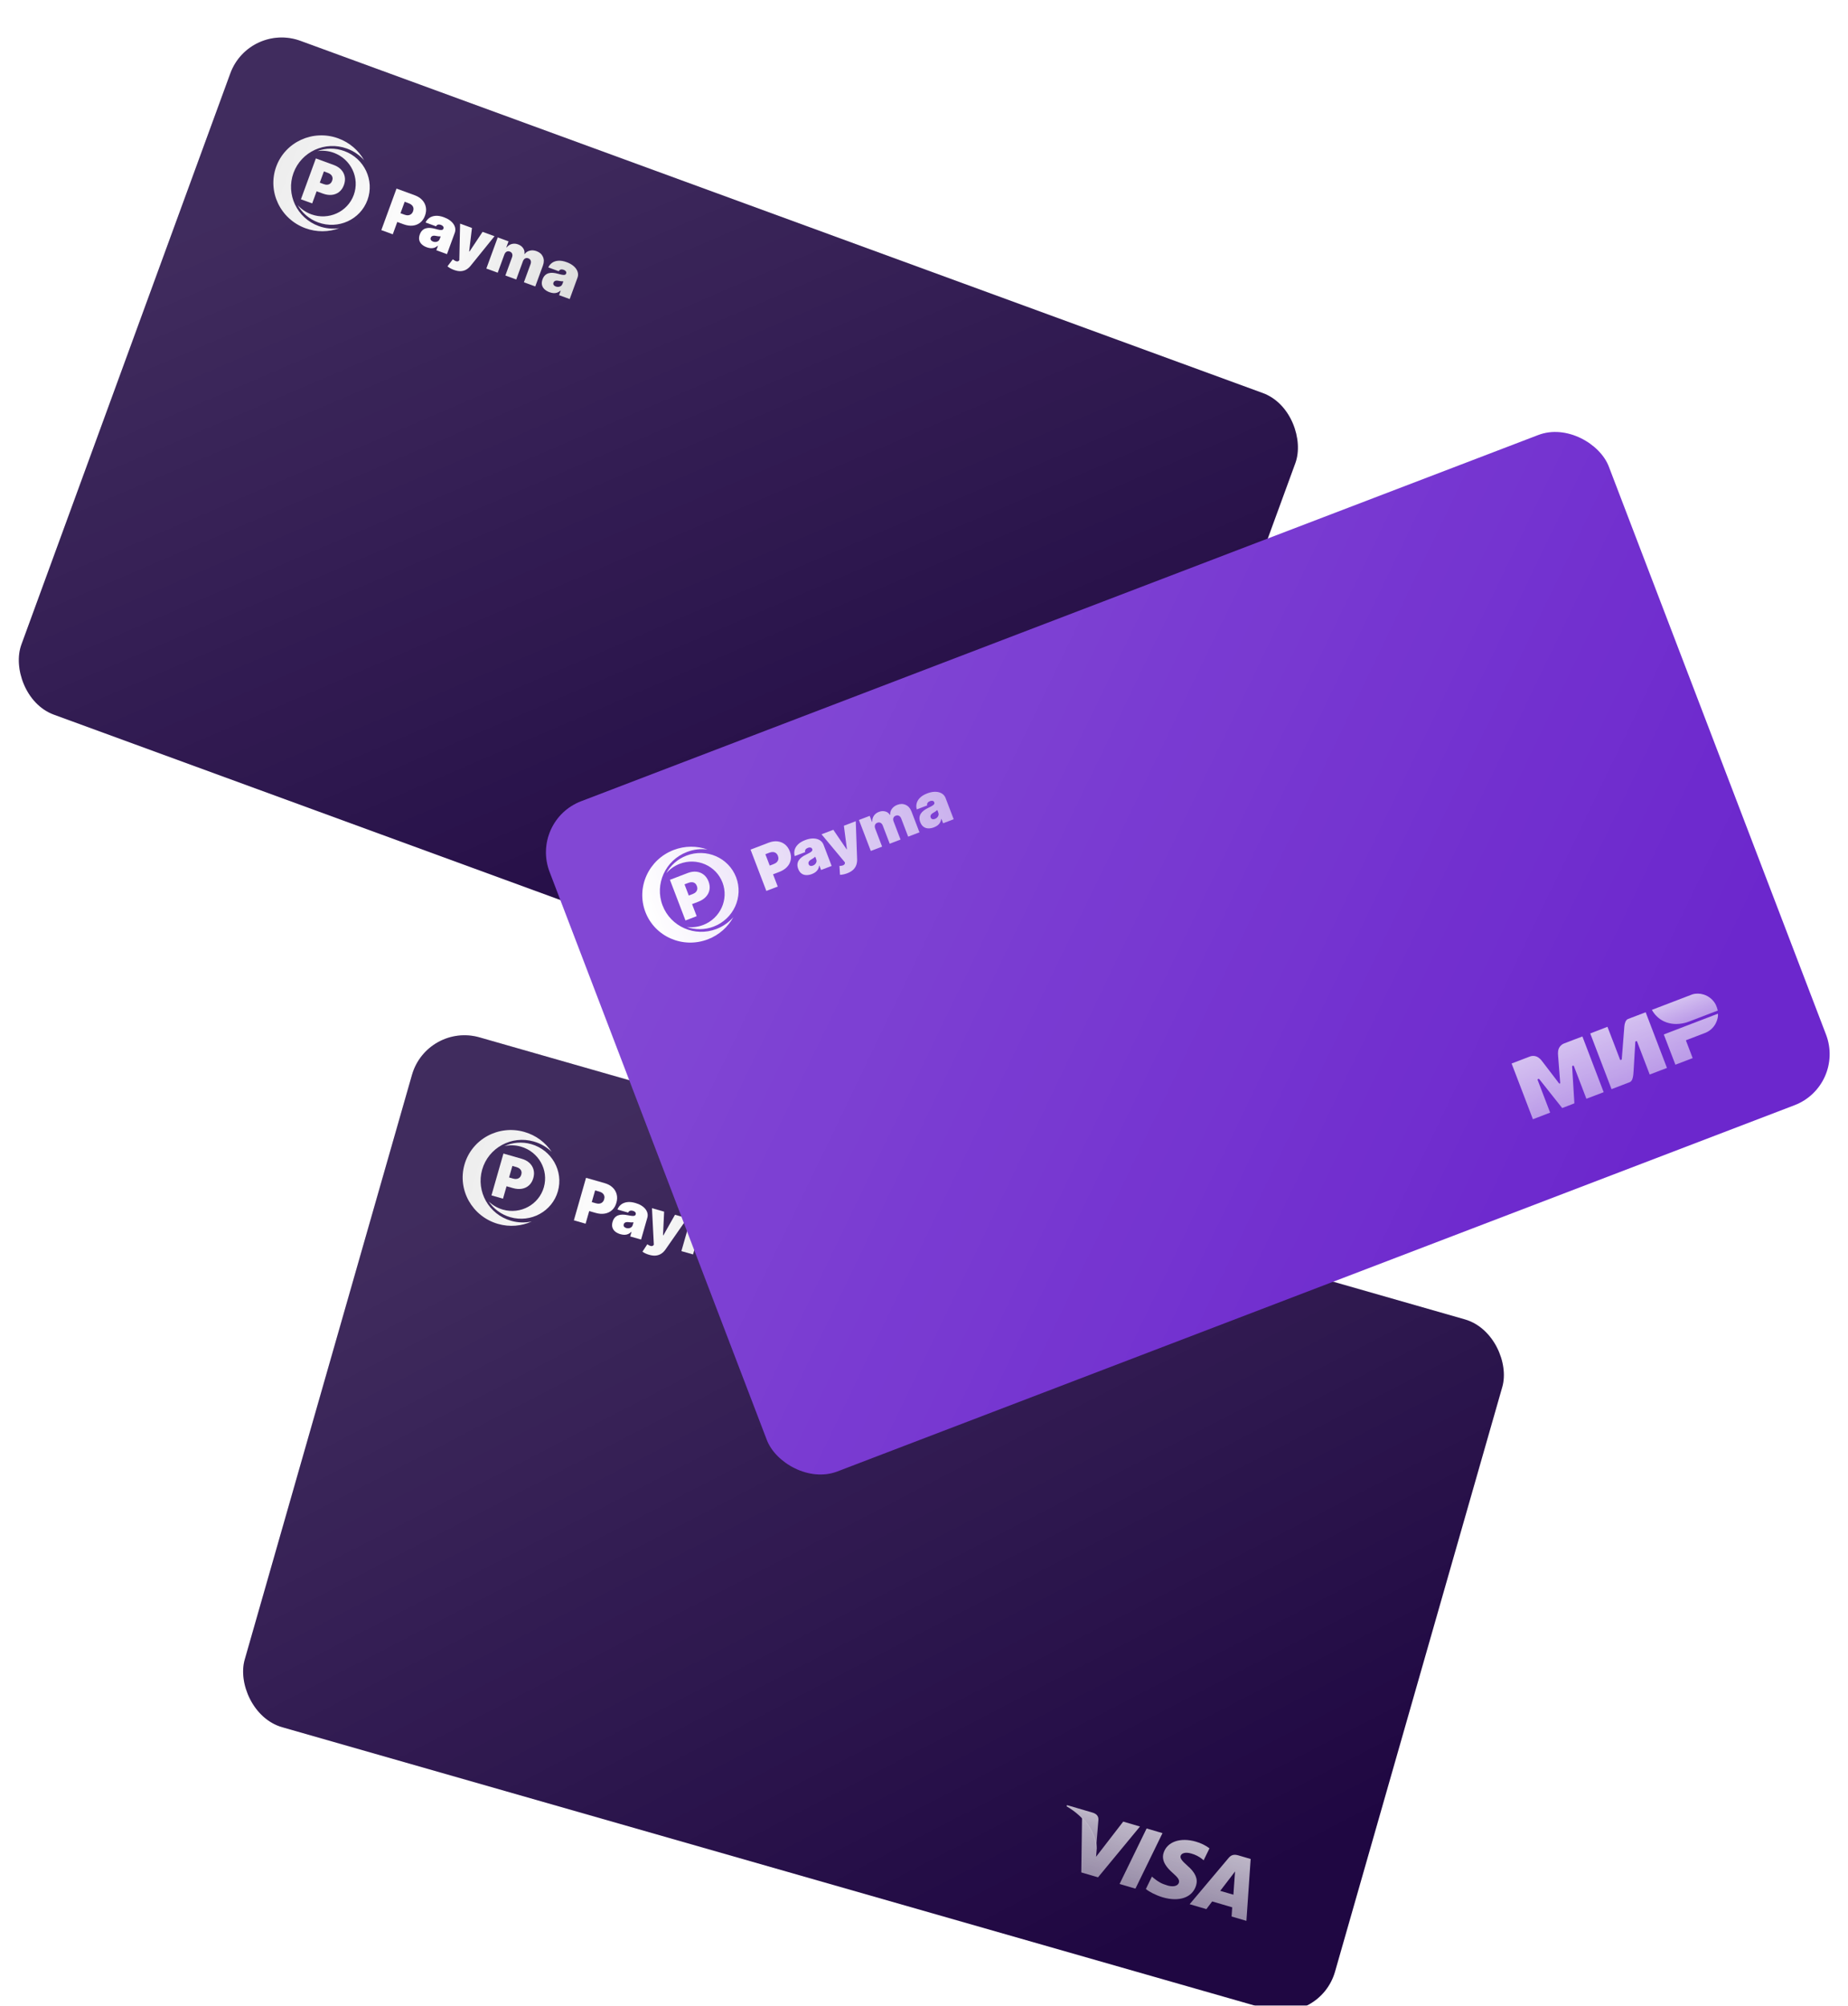 <svg width="541" height="587" viewBox="0 0 541 587" fill="none" xmlns="http://www.w3.org/2000/svg">
<g filter="url(#filter0_di_184_13197)">
<g clip-path="url(#clip0_184_13197)">
<rect x="125.006" y="293.205" width="332" height="210" rx="16" transform="rotate(15.968 125.006 293.205)" fill="#1F0742"/>
<rect x="125.006" y="293.205" width="332" height="210" rx="16" transform="rotate(15.968 125.006 293.205)" fill="url(#paint0_linear_184_13197)" fill-opacity="0.15" style="mix-blend-mode:plus-lighter"/>
<g style="mix-blend-mode:luminosity" clip-path="url(#clip1_184_13197)">
<path d="M141.153 336.31C142.987 329.902 149.75 326.217 156.259 328.08C158.307 328.665 160.085 329.73 161.503 331.114C159.691 328.387 156.919 326.259 153.502 325.281C145.951 323.121 138.106 327.396 135.979 334.83C133.852 342.263 138.249 350.041 145.8 352.201C149.216 353.179 152.694 352.839 155.673 351.484C153.738 351.908 151.667 351.871 149.62 351.286C143.11 349.423 139.32 342.718 141.153 336.31Z" fill="url(#paint1_linear_184_13197)"/>
<path d="M155.52 328.853C152.805 328.076 150.042 328.346 147.675 329.423C149.213 329.086 150.859 329.115 152.486 329.581C157.657 331.06 160.667 336.387 159.211 341.477C157.754 346.567 152.382 349.495 147.211 348.016C145.585 347.55 144.172 346.705 143.046 345.606C144.486 347.771 146.688 349.461 149.401 350.238C155.4 351.954 161.632 348.559 163.321 342.653C165.011 336.748 161.518 330.57 155.52 328.853Z" fill="url(#paint2_linear_184_13197)"/>
<path d="M150.163 341.717C151.111 341.988 151.989 342.052 152.799 341.909C153.609 341.765 154.303 341.429 154.881 340.9C155.459 340.371 155.874 339.668 156.125 338.792C156.376 337.915 156.399 337.109 156.199 336.349C156.001 335.589 155.607 334.931 155.017 334.374C154.427 333.817 153.67 333.407 152.748 333.143L147.379 331.607L143.876 343.851L147.252 344.818L148.292 341.183L150.163 341.717ZM149.997 335.227L151.187 335.568C151.584 335.681 151.904 335.845 152.147 336.06C152.39 336.274 152.552 336.527 152.633 336.819C152.714 337.112 152.704 337.433 152.603 337.784C152.503 338.135 152.342 338.41 152.117 338.622C151.892 338.833 151.62 338.967 151.299 339.025C150.978 339.082 150.619 339.054 150.223 338.94L149.032 338.599L149.997 335.227Z" fill="url(#paint3_linear_184_13197)"/>
<path d="M179.323 341.522C178.724 340.956 177.955 340.538 177.018 340.27L171.562 338.709L168.001 351.152L171.433 352.134L172.49 348.44L174.39 348.984C175.353 349.26 176.246 349.325 177.069 349.178C177.891 349.033 178.597 348.691 179.185 348.154C179.773 347.617 180.194 346.902 180.449 346.011C180.703 345.121 180.727 344.3 180.525 343.529C180.323 342.757 179.923 342.087 179.323 341.522ZM176.376 345.838C176.147 346.053 175.87 346.19 175.544 346.248C175.219 346.306 174.854 346.277 174.451 346.162L173.241 345.816L174.222 342.389L175.431 342.735C175.835 342.85 176.16 343.017 176.407 343.234C176.654 343.451 176.818 343.709 176.9 344.006C176.982 344.303 176.972 344.63 176.87 344.986C176.768 345.343 176.604 345.623 176.376 345.838Z" fill="url(#paint4_linear_184_13197)"/>
<path d="M188.963 347.878C188.663 347.493 188.267 347.145 187.772 346.835C187.278 346.525 186.692 346.272 186.013 346.078C185.071 345.808 184.243 345.729 183.53 345.838C182.818 345.947 182.23 346.196 181.765 346.582C181.3 346.968 180.967 347.439 180.764 347.994L183.899 348.892C184.023 348.616 184.206 348.437 184.45 348.356C184.694 348.274 184.978 348.279 185.303 348.373C185.599 348.457 185.824 348.592 185.975 348.775C186.128 348.959 186.169 349.173 186.099 349.416L186.093 349.44C186.041 349.618 185.929 349.74 185.754 349.806C185.579 349.873 185.322 349.889 184.982 349.855C184.642 349.822 184.201 349.749 183.658 349.638C183.158 349.534 182.68 349.483 182.224 349.483C181.767 349.484 181.347 349.555 180.965 349.695C180.582 349.835 180.25 350.061 179.969 350.373C179.688 350.685 179.475 351.096 179.329 351.606C179.152 352.226 179.138 352.774 179.286 353.25C179.435 353.727 179.712 354.129 180.119 354.458C180.526 354.787 181.032 355.038 181.636 355.211C182.048 355.329 182.439 355.388 182.811 355.389C183.182 355.391 183.533 355.322 183.864 355.184C184.195 355.047 184.505 354.831 184.793 354.537L184.867 354.558L184.492 355.87L187.676 356.781L189.505 350.389C189.629 349.956 189.645 349.525 189.551 349.098C189.457 348.67 189.261 348.263 188.962 347.877L188.963 347.878ZM185.241 352.509C185.16 352.793 185.018 353.014 184.818 353.17C184.617 353.328 184.388 353.426 184.129 353.466C183.871 353.507 183.612 353.489 183.353 353.415C183.065 353.333 182.848 353.196 182.702 353.005C182.556 352.815 182.521 352.59 182.595 352.33C182.641 352.168 182.723 352.033 182.841 351.924C182.959 351.815 183.114 351.739 183.307 351.696C183.499 351.652 183.733 351.648 184.008 351.683C184.15 351.702 184.287 351.716 184.419 351.728C184.552 351.74 184.678 351.747 184.8 351.752C184.921 351.756 185.037 351.756 185.147 351.753C185.257 351.749 185.362 351.742 185.464 351.732L185.241 352.509Z" fill="url(#paint5_linear_184_13197)"/>
<path d="M194.2 355.546L194.101 355.517L194.42 348.614L190.865 347.597L191.41 358.297L191.287 358.445C191.164 358.594 191.011 358.675 190.827 358.688C190.643 358.701 190.439 358.66 190.214 358.566C189.99 358.471 189.751 358.335 189.5 358.157L188.077 360.327C188.316 360.504 188.603 360.673 188.94 360.833C189.277 360.993 189.641 361.129 190.032 361.241C190.826 361.468 191.523 361.538 192.122 361.451C192.721 361.364 193.243 361.162 193.688 360.844C194.133 360.527 194.515 360.136 194.835 359.67L201.184 350.549L197.604 349.525L194.2 355.546Z" fill="url(#paint6_linear_184_13197)"/>
<path d="M213.782 354.024C213.079 353.823 212.416 353.82 211.795 354.017C211.173 354.214 210.701 354.575 210.376 355.1L210.278 355.072C210.343 354.473 210.183 353.931 209.802 353.447C209.419 352.963 208.895 352.625 208.229 352.435C207.563 352.244 206.954 352.254 206.38 352.458C205.805 352.661 205.335 353.027 204.971 353.553L204.873 353.525L205.381 351.751L202.147 350.825L199.477 360.158L202.884 361.133L204.441 355.689C204.519 355.417 204.632 355.196 204.781 355.026C204.929 354.856 205.103 354.743 205.302 354.686C205.5 354.629 205.717 354.634 205.952 354.701C206.306 354.802 206.555 354.999 206.698 355.293C206.841 355.585 206.854 355.937 206.737 356.345L205.179 361.79L208.437 362.722L209.995 357.278C210.112 356.869 210.306 356.577 210.576 356.402C210.846 356.228 211.156 356.19 211.506 356.29C211.856 356.39 212.108 356.588 212.251 356.882C212.395 357.175 212.407 357.526 212.29 357.935L210.733 363.379L214.14 364.354L215.941 358.059C216.214 357.103 216.15 356.256 215.749 355.52C215.348 354.783 214.692 354.284 213.782 354.024Z" fill="url(#paint7_linear_184_13197)"/>
<path d="M226.332 359.623C226.238 359.195 226.042 358.788 225.743 358.402C225.443 358.016 225.047 357.669 224.552 357.359C224.058 357.049 223.472 356.796 222.792 356.602C221.851 356.332 221.023 356.252 220.31 356.362C219.598 356.471 219.01 356.72 218.545 357.106C218.08 357.492 217.746 357.963 217.544 358.518L220.679 359.416C220.803 359.14 220.986 358.961 221.23 358.879C221.473 358.798 221.758 358.803 222.083 358.897C222.379 358.981 222.604 359.116 222.755 359.299C222.908 359.483 222.949 359.697 222.879 359.939L222.872 359.964C222.821 360.142 222.709 360.264 222.534 360.33C222.359 360.397 222.102 360.413 221.762 360.379C221.422 360.346 220.981 360.273 220.438 360.162C219.938 360.058 219.46 360.007 219.003 360.007C218.547 360.008 218.127 360.078 217.745 360.219C217.361 360.359 217.03 360.585 216.749 360.897C216.468 361.209 216.255 361.62 216.109 362.13C215.932 362.75 215.917 363.298 216.066 363.774C216.215 364.251 216.492 364.653 216.899 364.982C217.306 365.311 217.812 365.562 218.416 365.735C218.827 365.853 219.219 365.912 219.59 365.913C219.962 365.915 220.313 365.846 220.644 365.708C220.975 365.571 221.285 365.355 221.573 365.061L221.647 365.082L221.272 366.394L224.456 367.305L226.285 360.913C226.409 360.48 226.424 360.049 226.331 359.622L226.332 359.623ZM222.021 363.033C221.94 363.317 221.799 363.538 221.598 363.694C221.398 363.852 221.168 363.95 220.91 363.991C220.651 364.031 220.393 364.013 220.133 363.939C219.845 363.857 219.629 363.72 219.483 363.529C219.337 363.339 219.301 363.114 219.375 362.854C219.422 362.693 219.504 362.557 219.622 362.448C219.739 362.339 219.895 362.263 220.087 362.22C220.28 362.176 220.514 362.172 220.789 362.207C220.93 362.226 221.067 362.24 221.2 362.252C221.332 362.264 221.459 362.272 221.58 362.276C221.702 362.28 221.817 362.28 221.928 362.277C222.037 362.274 222.143 362.266 222.244 362.256L222.021 363.033Z" fill="url(#paint8_linear_184_13197)"/>
</g>
<g opacity="0.7">
<path d="M327.751 545.38L335.672 529.136L340.321 530.499L332.399 546.743L327.751 545.38ZM354.077 534.941C352.885 534.065 351.547 533.409 350.126 533.002C345.538 531.657 341.627 533.025 340.625 536.337C339.88 538.783 341.812 540.836 343.334 542.169C344.896 543.536 345.347 544.248 345.119 544.993C344.772 546.134 343.186 546.237 341.852 545.845C339.994 545.3 339.083 544.749 337.744 543.668L337.226 543.221L335.453 546.852C336.398 547.647 338.282 548.648 340.358 549.28C345.239 550.711 349.078 549.351 350.155 545.817C350.742 543.88 349.939 542.039 347.617 540.034C346.224 538.773 345.386 537.95 345.631 537.153C345.839 536.444 346.903 535.932 348.721 536.465C349.92 536.787 351.038 537.357 352.004 538.138L352.362 538.457L354.077 534.941ZM366.13 538.068L362.554 537.019C361.446 536.694 360.528 536.754 359.716 537.72L348.267 551.302L353.161 552.737C353.161 552.737 354.552 550.892 354.866 550.489L360.727 552.216C360.69 552.845 360.544 554.902 360.544 554.902L364.888 556.176L366.13 538.068ZM357.221 547.391C357.893 546.519 360.47 543.16 360.47 543.16C360.429 543.197 361.142 542.283 361.564 541.71L361.446 543.275C361.446 543.275 361.14 547.612 361.075 548.521L357.221 547.391ZM328.82 527.127L320.878 537.415L321.087 534.912C321.041 531.943 319.275 528.223 316.766 525.884L316.545 541.999L321.448 543.431L333.727 528.566L328.797 527.12" fill="url(#paint9_linear_184_13197)"/>
<path d="M319.847 524.496L312.392 522.309L312.227 522.647C317.638 525.769 320.491 530.315 320.888 534.888L321.562 526.56C321.598 525.396 320.878 524.835 319.88 524.502" fill="url(#paint10_linear_184_13197)"/>
</g>
</g>
</g>
<g filter="url(#filter1_di_184_13197)">
<g clip-path="url(#clip2_184_13197)">
<rect x="72.92" y="0.455" width="332" height="210" rx="16" transform="rotate(20.096 72.92 0.455)" fill="#1F0742"/>
<rect x="72.92" y="0.455" width="332" height="210" rx="16" transform="rotate(20.096 72.92 0.455)" fill="url(#paint11_linear_184_13197)" fill-opacity="0.15" style="mix-blend-mode:plus-lighter"/>
<g style="mix-blend-mode:luminosity" clip-path="url(#clip3_184_13197)">
<path d="M85.922 44.611C88.212 38.351 95.223 35.163 101.581 37.489C103.581 38.221 105.278 39.411 106.593 40.894C104.982 38.043 102.371 35.721 99.033 34.5C91.657 31.801 83.524 35.5 80.867 42.761C78.21 50.023 82.036 58.096 89.412 60.795C92.749 62.016 96.242 61.928 99.312 60.791C97.351 61.075 95.287 60.888 93.288 60.157C86.929 57.83 83.632 50.87 85.922 44.611Z" fill="url(#paint12_linear_184_13197)"/>
<path d="M100.788 38.208C98.136 37.237 95.361 37.308 92.923 38.211C94.481 37.986 96.121 38.133 97.709 38.715C102.761 40.563 105.38 46.092 103.56 51.064C101.741 56.037 96.172 58.57 91.121 56.722C89.533 56.141 88.185 55.196 87.14 54.019C88.421 56.282 90.495 58.126 93.145 59.096C99.005 61.24 105.465 58.302 107.576 52.533C109.686 46.765 106.647 40.351 100.788 38.208Z" fill="url(#paint13_linear_184_13197)"/>
<path d="M94.519 50.653C95.445 50.991 96.316 51.118 97.134 51.033C97.952 50.948 98.669 50.663 99.283 50.177C99.898 49.691 100.363 49.02 100.676 48.164C100.989 47.308 101.07 46.505 100.926 45.733C100.783 44.961 100.437 44.276 99.888 43.678C99.341 43.08 98.615 42.616 97.714 42.286L92.47 40.368L88.094 52.328L91.392 53.535L92.691 49.985L94.519 50.653ZM94.82 44.167L95.983 44.593C96.371 44.735 96.678 44.921 96.905 45.152C97.132 45.383 97.275 45.648 97.335 45.945C97.395 46.243 97.361 46.562 97.236 46.905C97.11 47.248 96.93 47.511 96.691 47.706C96.451 47.901 96.169 48.015 95.846 48.049C95.522 48.083 95.166 48.029 94.778 47.887L93.615 47.461L94.82 44.167Z" fill="url(#paint14_linear_184_13197)"/>
<path d="M123.618 52.557C123.061 51.95 122.324 51.478 121.408 51.143L116.079 49.193L111.631 61.347L114.983 62.574L116.303 58.966L118.16 59.645C119.101 59.989 119.986 60.118 120.817 60.032C121.649 59.945 122.377 59.656 123.002 59.162C123.627 58.668 124.098 57.986 124.417 57.116C124.735 56.246 124.817 55.43 124.671 54.645C124.525 53.861 124.175 53.164 123.618 52.557ZM120.367 56.65C120.124 56.848 119.837 56.964 119.508 56.999C119.179 57.033 118.817 56.978 118.424 56.834L117.242 56.402L118.467 53.054L119.648 53.487C120.042 53.631 120.354 53.821 120.585 54.055C120.816 54.289 120.962 54.558 121.022 54.86C121.082 55.163 121.048 55.488 120.921 55.836C120.794 56.184 120.61 56.452 120.367 56.65Z" fill="url(#paint15_linear_184_13197)"/>
<path d="M132.774 59.591C132.504 59.185 132.133 58.809 131.662 58.465C131.191 58.12 130.625 57.826 129.961 57.583C129.041 57.246 128.221 57.107 127.503 57.165C126.785 57.223 126.18 57.428 125.689 57.78C125.197 58.132 124.831 58.577 124.588 59.117L127.651 60.237C127.794 59.971 127.99 59.806 128.239 59.742C128.488 59.678 128.771 59.704 129.089 59.821C129.378 59.926 129.592 60.077 129.73 60.271C129.869 60.465 129.894 60.681 129.808 60.918L129.799 60.942C129.735 61.116 129.614 61.23 129.435 61.283C129.256 61.337 128.998 61.334 128.661 61.276C128.325 61.218 127.89 61.114 127.357 60.964C126.866 60.825 126.392 60.739 125.937 60.707C125.482 60.675 125.058 60.715 124.666 60.828C124.274 60.94 123.927 61.141 123.624 61.432C123.322 61.723 123.08 62.117 122.897 62.616C122.676 63.221 122.622 63.767 122.736 64.252C122.85 64.739 123.098 65.16 123.48 65.517C123.862 65.874 124.348 66.161 124.939 66.377C125.341 66.524 125.727 66.612 126.097 66.64C126.468 66.668 126.823 66.624 127.163 66.511C127.503 66.398 127.828 66.205 128.136 65.932L128.209 65.959L127.74 67.241L130.85 68.379L133.135 62.135C133.289 61.712 133.336 61.283 133.273 60.85C133.21 60.416 133.044 59.996 132.773 59.59L132.774 59.591ZM128.728 63.942C128.627 64.219 128.471 64.429 128.259 64.571C128.048 64.713 127.812 64.795 127.551 64.817C127.29 64.838 127.034 64.802 126.78 64.71C126.499 64.607 126.293 64.455 126.161 64.254C126.029 64.053 126.01 63.826 126.102 63.573C126.16 63.415 126.252 63.286 126.377 63.186C126.503 63.086 126.663 63.021 126.858 62.991C127.053 62.962 127.287 62.974 127.559 63.029C127.699 63.058 127.834 63.083 127.966 63.104C128.097 63.125 128.222 63.142 128.343 63.155C128.464 63.168 128.579 63.176 128.69 63.181C128.799 63.185 128.905 63.186 129.007 63.183L128.728 63.942Z" fill="url(#paint16_linear_184_13197)"/>
<path d="M137.446 67.616L137.349 67.58L138.165 60.718L134.692 59.448L134.465 70.159L134.332 70.298C134.199 70.437 134.04 70.507 133.855 70.507C133.671 70.507 133.47 70.451 133.253 70.341C133.036 70.23 132.808 70.077 132.57 69.882L130.995 71.944C131.22 72.138 131.495 72.327 131.819 72.511C132.144 72.695 132.497 72.857 132.879 72.996C133.654 73.28 134.345 73.4 134.948 73.356C135.552 73.312 136.087 73.148 136.554 72.864C137.02 72.579 137.43 72.216 137.782 71.775L144.771 63.135L141.275 61.855L137.446 67.616Z" fill="url(#paint17_linear_184_13197)"/>
<path d="M157.087 67.508C156.4 67.256 155.739 67.206 155.105 67.358C154.471 67.509 153.974 67.835 153.612 68.336L153.516 68.3C153.624 67.708 153.504 67.156 153.158 66.646C152.812 66.135 152.313 65.761 151.662 65.523C151.012 65.285 150.404 65.251 149.816 65.412C149.228 65.574 148.734 65.905 148.333 66.404L148.237 66.369L148.871 64.636L145.712 63.48L142.377 72.596L145.705 73.814L147.65 68.496C147.747 68.231 147.876 68.019 148.037 67.859C148.197 67.701 148.379 67.6 148.581 67.557C148.783 67.515 148.999 67.536 149.228 67.62C149.574 67.746 149.808 67.96 149.929 68.263C150.051 68.566 150.038 68.917 149.892 69.316L147.947 74.634L151.129 75.798L153.075 70.481C153.221 70.081 153.436 69.804 153.718 69.649C154 69.495 154.312 69.479 154.653 69.604C154.995 69.729 155.233 69.945 155.354 70.248C155.476 70.55 155.463 70.902 155.317 71.301L153.372 76.619L156.7 77.836L158.949 71.688C159.291 70.754 159.288 69.905 158.941 69.141C158.594 68.377 157.975 67.833 157.087 67.508Z" fill="url(#paint18_linear_184_13197)"/>
<path d="M169.201 73.996C169.138 73.562 168.972 73.142 168.701 72.736C168.43 72.329 168.06 71.954 167.589 71.609C167.118 71.264 166.551 70.971 165.888 70.728C164.968 70.391 164.148 70.252 163.43 70.31C162.711 70.367 162.107 70.573 161.615 70.925C161.124 71.277 160.757 71.722 160.515 72.261L163.577 73.382C163.721 73.116 163.917 72.951 164.165 72.887C164.414 72.823 164.698 72.849 165.015 72.965C165.304 73.071 165.519 73.221 165.657 73.416C165.796 73.61 165.821 73.826 165.734 74.063L165.726 74.087C165.662 74.261 165.541 74.374 165.362 74.428C165.183 74.482 164.925 74.479 164.588 74.421C164.251 74.363 163.817 74.259 163.284 74.109C162.792 73.969 162.319 73.884 161.864 73.852C161.408 73.82 160.985 73.859 160.593 73.972C160.201 74.084 159.854 74.286 159.551 74.577C159.248 74.867 159.006 75.262 158.824 75.76C158.602 76.366 158.549 76.911 158.663 77.397C158.777 77.883 159.024 78.305 159.407 78.662C159.789 79.019 160.275 79.306 160.865 79.522C161.267 79.669 161.654 79.756 162.024 79.784C162.394 79.812 162.749 79.769 163.089 79.656C163.429 79.543 163.754 79.35 164.063 79.077L164.135 79.103L163.666 80.385L166.777 81.523L169.061 75.279C169.216 74.856 169.262 74.427 169.2 73.994L169.201 73.996ZM164.656 77.087C164.554 77.364 164.398 77.574 164.187 77.716C163.975 77.858 163.739 77.94 163.478 77.962C163.218 77.983 162.961 77.947 162.707 77.855C162.426 77.752 162.22 77.6 162.088 77.399C161.956 77.198 161.937 76.971 162.03 76.718C162.088 76.56 162.179 76.43 162.305 76.331C162.43 76.231 162.591 76.166 162.786 76.136C162.981 76.107 163.214 76.119 163.486 76.174C163.626 76.203 163.762 76.228 163.893 76.249C164.024 76.27 164.15 76.287 164.271 76.3C164.391 76.313 164.507 76.321 164.617 76.326C164.727 76.33 164.832 76.331 164.934 76.328L164.656 77.087Z" fill="url(#paint19_linear_184_13197)"/>
</g>
<g opacity="0.7">
<path fill-rule="evenodd" clip-rule="evenodd" d="M243.053 242.67C244.835 243.328 246.618 243.977 248.404 244.628C249.247 244.925 249.931 245.665 250.13 246.54C250.336 247.301 250.23 248.094 250.184 248.869C250.034 251.281 249.873 253.691 249.725 256.103C249.663 256.303 249.928 256.486 250.06 256.298C251.525 254.344 252.968 252.375 254.428 250.418C254.936 249.727 255.431 248.974 256.188 248.53C256.675 248.241 257.254 248.12 257.818 248.172C258.3 248.21 258.739 248.423 259.19 248.58C260.753 249.158 262.326 249.712 263.884 250.31C261.876 255.768 259.892 261.237 257.88 266.694C256.19 266.065 254.486 265.47 252.802 264.821C253.975 261.616 255.154 258.415 256.316 255.206C256.41 254.917 255.93 254.768 255.799 255.025C253.62 257.858 251.433 260.684 249.268 263.526C248.062 263.116 246.872 262.655 245.673 262.222C245.838 258.652 246.01 255.083 246.162 251.514C246.216 251.234 245.906 251.111 245.683 251.203C244.501 254.442 243.31 257.677 242.132 260.917C240.433 260.319 238.749 259.68 237.054 259.071C239.055 253.604 241.054 248.138 243.055 242.671L243.053 242.67ZM266.196 251.15C267.895 251.742 269.574 252.401 271.276 252.985C270.117 256.238 268.906 259.473 267.728 262.719C267.826 262.902 268.076 263.039 268.243 262.857C270.232 260.91 272.218 258.957 274.205 257.009C274.83 256.407 275.41 255.718 276.208 255.338C276.557 255.187 276.969 255.068 277.339 255.221C279.063 255.851 280.791 256.472 282.509 257.118C280.513 262.579 278.515 268.04 276.515 273.499C274.819 272.894 273.128 272.274 271.439 271.642C272.623 268.408 273.814 265.174 274.987 261.937C275.085 261.657 274.605 261.508 274.466 261.74C272.548 263.693 270.635 265.649 268.72 267.6C268.134 268.191 267.557 268.809 266.844 269.25C266.446 269.496 265.938 269.66 265.484 269.471C263.723 268.827 261.959 268.183 260.198 267.537C262.197 262.075 264.197 256.613 266.194 251.151L266.196 251.15ZM282.247 265.507C287.573 267.415 292.874 269.395 298.193 271.322C297.746 271.988 297.042 272.445 296.341 272.812C294.959 273.523 293.3 273.658 291.824 273.163C289.88 272.463 287.943 271.743 286 271.038C285.348 272.781 284.722 274.532 284.077 276.278C282.386 275.651 280.689 275.044 278.998 274.412C280.075 271.443 281.177 268.483 282.246 265.509L282.247 265.507Z" fill="url(#paint20_linear_184_13197)"/>
<path fill-rule="evenodd" clip-rule="evenodd" d="M284.339 257.786C288.31 259.233 292.282 260.683 296.249 262.14C297.262 262.596 298.114 263.386 298.707 264.322C299.563 265.693 299.848 267.42 299.426 268.985C299.257 269.543 299.046 270.089 298.765 270.6C296.327 269.724 293.901 268.821 291.467 267.934C290.634 267.622 289.78 267.356 288.997 266.929C287.216 266.009 285.659 264.558 284.833 262.71C284.127 261.182 283.992 259.424 284.339 257.788L284.339 257.786Z" fill="url(#paint21_linear_184_13197)"/>
</g>
</g>
</g>
<g filter="url(#filter2_di_184_13197)">
<g clip-path="url(#clip4_184_13197)">
<rect x="155.173" y="234.22" width="332" height="210" rx="16" transform="rotate(-20.933 155.173 234.22)" fill="#6C27CD"/>
<rect x="155.173" y="234.22" width="332" height="210" rx="16" transform="rotate(-20.933 155.173 234.22)" fill="url(#paint22_linear_184_13197)" fill-opacity="0.15" style="mix-blend-mode:plus-lighter"/>
<g clip-path="url(#clip5_184_13197)">
<path d="M193.967 258.995C191.586 252.77 194.781 245.763 201.105 243.344C203.094 242.583 205.155 242.367 207.121 242.622C204.034 241.529 200.54 241.491 197.22 242.761C189.885 245.567 186.177 253.697 188.94 260.918C191.702 268.14 199.889 271.719 207.224 268.913C210.543 267.644 213.12 265.284 214.689 262.412C213.396 263.913 211.718 265.127 209.729 265.887C203.405 268.307 196.348 265.221 193.967 258.995Z" fill="url(#paint23_linear_184_13197)"/>
<path d="M200.978 244.406C198.341 245.415 196.294 247.289 195.047 249.572C196.075 248.379 197.409 247.414 198.989 246.81C204.012 244.888 209.618 247.34 211.51 252.285C213.401 257.23 210.863 262.797 205.839 264.719C204.26 265.323 202.623 265.495 201.062 265.292C203.513 266.159 206.289 266.189 208.925 265.181C214.753 262.952 217.697 256.494 215.503 250.757C213.308 245.02 206.806 242.177 200.978 244.406Z" fill="url(#paint24_linear_184_13197)"/>
<path d="M204.419 257.909C205.339 257.557 206.08 257.081 206.641 256.48C207.203 255.879 207.556 255.193 207.701 254.423C207.846 253.653 207.755 252.842 207.43 251.99C207.104 251.139 206.638 250.48 206.022 249.992C205.407 249.504 204.697 249.214 203.891 249.123C203.085 249.032 202.233 249.158 201.337 249.501L196.122 251.496L200.672 263.391L203.952 262.137L202.601 258.605L204.419 257.909ZM200.389 252.819L201.545 252.377C201.931 252.23 202.285 252.169 202.608 252.194C202.931 252.219 203.213 252.324 203.453 252.51C203.693 252.695 203.878 252.958 204.008 253.299C204.139 253.64 204.175 253.957 204.123 254.261C204.07 254.565 203.932 254.836 203.71 255.074C203.488 255.313 203.184 255.506 202.799 255.653L201.642 256.095L200.389 252.819Z" fill="url(#paint25_linear_184_13197)"/>
<path d="M227.62 240.244C226.801 240.152 225.936 240.28 225.025 240.628L219.724 242.656L224.348 254.744L227.682 253.469L226.309 249.88L228.156 249.174C229.091 248.816 229.844 248.332 230.414 247.721C230.985 247.111 231.344 246.414 231.491 245.631C231.639 244.849 231.546 244.024 231.215 243.159C230.884 242.294 230.41 241.624 229.786 241.128C229.161 240.632 228.439 240.337 227.62 240.244ZM227.855 245.466C227.801 245.775 227.661 246.051 227.436 246.293C227.21 246.535 226.901 246.731 226.51 246.881L225.335 247.33L224.061 244.001L225.236 243.551C225.628 243.401 225.988 243.34 226.316 243.365C226.644 243.39 226.93 243.498 227.174 243.686C227.417 243.875 227.606 244.142 227.738 244.488C227.871 244.834 227.908 245.157 227.855 245.466Z" fill="url(#paint26_linear_184_13197)"/>
<path d="M239.145 239.54C238.674 239.411 238.148 239.371 237.567 239.42C236.985 239.469 236.365 239.619 235.705 239.872C234.79 240.222 234.08 240.655 233.576 241.17C233.072 241.685 232.75 242.237 232.611 242.825C232.471 243.413 232.487 243.99 232.658 244.556L235.704 243.391C235.637 243.096 235.677 242.843 235.823 242.631C235.969 242.42 236.199 242.253 236.515 242.133C236.803 242.023 237.063 241.995 237.295 242.051C237.527 242.107 237.688 242.253 237.778 242.489L237.787 242.512C237.854 242.685 237.837 242.85 237.737 243.008C237.637 243.167 237.441 243.334 237.149 243.511C236.856 243.688 236.46 243.895 235.96 244.132C235.497 244.349 235.084 244.596 234.72 244.87C234.355 245.145 234.062 245.453 233.84 245.795C233.618 246.137 233.489 246.517 233.451 246.935C233.413 247.353 233.49 247.81 233.68 248.305C233.91 248.908 234.227 249.354 234.632 249.646C235.037 249.938 235.501 250.093 236.024 250.111C236.547 250.13 237.102 250.027 237.689 249.803C238.089 249.65 238.437 249.462 238.735 249.24C239.033 249.018 239.272 248.753 239.454 248.444C239.637 248.135 239.755 247.777 239.809 247.368L239.881 247.34L240.369 248.615L243.462 247.432L241.087 241.222C240.926 240.801 240.679 240.448 240.347 240.162C240.016 239.876 239.614 239.669 239.144 239.54L239.145 239.54ZM238.949 245.478C239.054 245.754 239.074 246.015 239.008 246.261C238.942 246.507 238.817 246.723 238.635 246.911C238.453 247.098 238.235 247.24 237.983 247.336C237.703 247.443 237.448 247.464 237.217 247.399C236.986 247.334 236.822 247.176 236.726 246.924C236.666 246.766 236.65 246.609 236.679 246.451C236.708 246.293 236.786 246.139 236.914 245.989C237.042 245.838 237.227 245.694 237.468 245.557C237.592 245.487 237.71 245.417 237.823 245.347C237.937 245.277 238.042 245.206 238.142 245.137C238.241 245.068 238.334 244.998 238.42 244.929C238.506 244.861 238.586 244.791 238.661 244.723L238.949 245.478Z" fill="url(#paint27_linear_184_13197)"/>
<path d="M247.937 242.527L247.841 242.564L243.951 236.852L240.498 238.173L247.357 246.402L247.348 246.594C247.34 246.787 247.266 246.944 247.126 247.065C246.987 247.186 246.799 247.276 246.562 247.335C246.326 247.394 246.054 247.429 245.746 247.437L245.911 250.026C246.209 250.025 246.54 249.988 246.906 249.913C247.271 249.839 247.644 249.729 248.024 249.584C248.795 249.289 249.394 248.926 249.821 248.497C250.248 248.067 250.544 247.593 250.709 247.071C250.874 246.55 250.945 246.008 250.921 245.444L250.521 234.338L247.044 235.668L247.937 242.527Z" fill="url(#paint28_linear_184_13197)"/>
<path d="M262.683 229.552C261.999 229.813 261.468 230.21 261.089 230.74C260.71 231.271 260.549 231.843 260.605 232.458L260.509 232.494C260.202 231.976 259.749 231.638 259.153 231.481C258.557 231.323 257.935 231.368 257.288 231.616C256.64 231.863 256.159 232.237 255.823 232.744C255.485 233.252 255.329 233.827 255.354 234.466L255.259 234.503L254.599 232.779L251.458 233.981L254.926 243.047L258.236 241.781L256.212 236.492C256.112 236.228 256.07 235.984 256.086 235.759C256.103 235.533 256.174 235.338 256.299 235.173C256.423 235.009 256.6 234.882 256.828 234.795C257.172 234.664 257.489 234.672 257.779 234.821C258.069 234.969 258.291 235.242 258.442 235.639L260.465 240.928L263.631 239.717L261.608 234.428C261.456 234.031 261.435 233.681 261.547 233.379C261.658 233.078 261.883 232.861 262.223 232.731C262.563 232.601 262.884 232.608 263.174 232.757C263.465 232.905 263.686 233.178 263.838 233.575L265.861 238.864L269.171 237.598L266.831 231.483C266.476 230.554 265.917 229.916 265.153 229.567C264.39 229.219 263.566 229.214 262.683 229.552Z" fill="url(#paint29_linear_184_13197)"/>
<path d="M276.08 226.494C275.748 226.208 275.347 226.001 274.876 225.872C274.405 225.743 273.879 225.703 273.297 225.752C272.716 225.801 272.096 225.951 271.436 226.204C270.521 226.554 269.811 226.987 269.307 227.502C268.803 228.017 268.481 228.569 268.342 229.157C268.202 229.745 268.218 230.322 268.389 230.888L271.435 229.723C271.368 229.428 271.408 229.175 271.554 228.963C271.7 228.752 271.93 228.586 272.246 228.465C272.534 228.355 272.794 228.327 273.026 228.383C273.258 228.439 273.419 228.585 273.509 228.821L273.518 228.844C273.584 229.017 273.567 229.182 273.468 229.341C273.368 229.499 273.172 229.666 272.879 229.843C272.587 230.021 272.191 230.227 271.691 230.464C271.228 230.681 270.815 230.928 270.451 231.202C270.086 231.477 269.792 231.785 269.571 232.127C269.349 232.469 269.219 232.849 269.182 233.267C269.144 233.685 269.221 234.142 269.41 234.638C269.641 235.24 269.958 235.686 270.363 235.978C270.768 236.27 271.232 236.425 271.754 236.444C272.277 236.462 272.833 236.359 273.42 236.135C273.819 235.982 274.168 235.794 274.466 235.572C274.764 235.35 275.003 235.085 275.185 234.776C275.367 234.467 275.486 234.109 275.54 233.7L275.612 233.673L276.099 234.948L279.193 233.764L276.817 227.554C276.656 227.133 276.41 226.78 276.078 226.494L276.08 226.494ZM274.681 231.81C274.786 232.085 274.806 232.347 274.739 232.592C274.673 232.839 274.549 233.055 274.367 233.243C274.184 233.43 273.967 233.571 273.715 233.668C273.435 233.775 273.18 233.796 272.949 233.731C272.717 233.666 272.554 233.507 272.457 233.255C272.397 233.098 272.381 232.94 272.41 232.783C272.439 232.625 272.518 232.471 272.646 232.32C272.774 232.17 272.958 232.026 273.199 231.889C273.324 231.819 273.442 231.749 273.555 231.678C273.668 231.608 273.774 231.538 273.873 231.469C273.973 231.399 274.065 231.33 274.152 231.261C274.237 231.193 274.317 231.123 274.392 231.054L274.681 231.81Z" fill="url(#paint30_linear_184_13197)"/>
</g>
<g opacity="0.7">
<path fill-rule="evenodd" clip-rule="evenodd" d="M442.518 305.258C444.294 304.585 446.065 303.903 447.84 303.222C448.67 302.893 449.673 303.003 450.397 303.532C451.052 303.971 451.492 304.638 451.967 305.253C453.437 307.171 454.898 309.095 456.369 311.012C456.454 311.203 456.773 311.167 456.75 310.938C456.572 308.503 456.368 306.071 456.185 303.636C456.115 302.78 455.993 301.888 456.273 301.056C456.451 300.519 456.809 300.047 457.268 299.715C457.657 299.428 458.128 299.301 458.571 299.124C460.129 298.533 461.68 297.919 463.247 297.346C465.315 302.783 467.409 308.211 469.474 313.648C467.786 314.282 466.11 314.953 464.413 315.568C463.194 312.381 461.982 309.192 460.752 306.008C460.634 305.728 460.174 305.932 460.243 306.211C460.459 309.779 460.665 313.346 460.897 316.912C459.718 317.394 458.518 317.827 457.329 318.288C455.11 315.487 452.897 312.681 450.669 309.889C450.525 309.642 450.211 309.752 450.103 309.969C451.338 313.188 452.563 316.41 453.802 319.628C452.127 320.291 450.437 320.915 448.759 321.568C446.679 316.131 444.6 310.695 442.52 305.258L442.518 305.258ZM465.543 296.462C467.214 295.794 468.912 295.189 470.58 294.512C471.841 297.727 473.051 300.963 474.293 304.185C474.487 304.259 474.766 304.197 474.773 303.951C474.995 301.176 475.211 298.399 475.431 295.625C475.507 294.76 475.492 293.86 475.844 293.05C476.009 292.706 476.242 292.346 476.621 292.219C478.336 291.563 480.046 290.897 481.767 290.256C483.846 295.686 485.923 301.117 487.999 306.548C486.322 307.205 484.639 307.847 482.95 308.479C481.72 305.263 480.496 302.042 479.255 298.829C479.146 298.554 478.686 298.757 478.733 299.023C478.569 301.755 478.41 304.486 478.246 307.215C478.192 308.046 478.162 308.891 477.913 309.691C477.774 310.138 477.5 310.596 477.033 310.751C475.281 311.421 473.528 312.093 471.776 312.762C469.698 307.329 467.621 301.896 465.542 296.465L465.543 296.462ZM487.076 296.757C492.347 294.7 497.645 292.714 502.923 290.676C503.023 291.471 502.792 292.278 502.503 293.016C501.928 294.459 500.765 295.65 499.327 296.245C497.4 296.994 495.466 297.722 493.538 298.465C494.191 300.208 494.867 301.94 495.527 303.68C493.84 304.318 492.161 304.974 490.471 305.607C489.334 302.66 488.222 299.704 487.076 296.759L487.076 296.757Z" fill="url(#paint31_linear_184_13197)"/>
<path fill-rule="evenodd" clip-rule="evenodd" d="M483.586 289.559C487.532 288.044 491.479 286.53 495.428 285.025C496.492 284.704 497.653 284.741 498.715 285.058C500.261 285.53 501.609 286.646 502.319 288.103C502.557 288.635 502.756 289.186 502.881 289.756C500.466 290.695 498.043 291.606 495.625 292.535C494.791 292.846 493.973 293.206 493.102 293.399C491.154 293.873 489.027 293.801 487.191 292.949C485.656 292.26 484.399 291.023 483.587 289.561L483.586 289.559Z" fill="url(#paint32_linear_184_13197)"/>
</g>
</g>
</g>
<defs>
<filter id="filter0_di_184_13197" x="67.236" y="293.205" width="376.96" height="297.229" filterUnits="userSpaceOnUse" color-interpolation-filters="sRGB">
<feFlood flood-opacity="0" result="BackgroundImageFix"/>
<feColorMatrix in="SourceAlpha" type="matrix" values="0 0 0 0 0 0 0 0 0 0 0 0 0 0 0 0 0 0 127 0" result="hardAlpha"/>
<feOffset dy="4"/>
<feComposite in2="hardAlpha" operator="out"/>
<feColorMatrix type="matrix" values="0 0 0 0 0.063 0 0 0 0 0.009 0 0 0 0 0.142 0 0 0 1 0"/>
<feBlend mode="normal" in2="BackgroundImageFix" result="effect1_dropShadow_184_13197"/>
<feBlend mode="normal" in="SourceGraphic" in2="effect1_dropShadow_184_13197" result="shape"/>
<feColorMatrix in="SourceAlpha" type="matrix" values="0 0 0 0 0 0 0 0 0 0 0 0 0 0 0 0 0 0 127 0" result="hardAlpha"/>
<feOffset dy="2"/>
<feComposite in2="hardAlpha" operator="arithmetic" k2="-1" k3="1"/>
<feColorMatrix type="matrix" values="0 0 0 0 1 0 0 0 0 1 0 0 0 0 1 0 0 0 0.35 0"/>
<feBlend mode="color-dodge" in2="shape" result="effect2_innerShadow_184_13197"/>
</filter>
<filter id="filter1_di_184_13197" x="0.764" y="0.455" width="383.943" height="315.29" filterUnits="userSpaceOnUse" color-interpolation-filters="sRGB">
<feFlood flood-opacity="0" result="BackgroundImageFix"/>
<feColorMatrix in="SourceAlpha" type="matrix" values="0 0 0 0 0 0 0 0 0 0 0 0 0 0 0 0 0 0 127 0" result="hardAlpha"/>
<feOffset dy="4"/>
<feComposite in2="hardAlpha" operator="out"/>
<feColorMatrix type="matrix" values="0 0 0 0 0.063 0 0 0 0 0.009 0 0 0 0 0.142 0 0 0 1 0"/>
<feBlend mode="normal" in2="BackgroundImageFix" result="effect1_dropShadow_184_13197"/>
<feBlend mode="normal" in="SourceGraphic" in2="effect1_dropShadow_184_13197" result="shape"/>
<feColorMatrix in="SourceAlpha" type="matrix" values="0 0 0 0 0 0 0 0 0 0 0 0 0 0 0 0 0 0 127 0" result="hardAlpha"/>
<feOffset dy="2"/>
<feComposite in2="hardAlpha" operator="arithmetic" k2="-1" k3="1"/>
<feColorMatrix type="matrix" values="0 0 0 0 1 0 0 0 0 1 0 0 0 0 1 0 0 0 0.35 0"/>
<feBlend mode="color-dodge" in2="shape" result="effect2_innerShadow_184_13197"/>
</filter>
<filter id="filter2_di_184_13197" x="155.173" y="115.604" width="385.116" height="318.755" filterUnits="userSpaceOnUse" color-interpolation-filters="sRGB">
<feFlood flood-opacity="0" result="BackgroundImageFix"/>
<feColorMatrix in="SourceAlpha" type="matrix" values="0 0 0 0 0 0 0 0 0 0 0 0 0 0 0 0 0 0 127 0" result="hardAlpha"/>
<feOffset dy="4"/>
<feComposite in2="hardAlpha" operator="out"/>
<feColorMatrix type="matrix" values="0 0 0 0 0.283 0 0 0 0 0.072 0 0 0 0 0.579 0 0 0 1 0"/>
<feBlend mode="normal" in2="BackgroundImageFix" result="effect1_dropShadow_184_13197"/>
<feBlend mode="normal" in="SourceGraphic" in2="effect1_dropShadow_184_13197" result="shape"/>
<feColorMatrix in="SourceAlpha" type="matrix" values="0 0 0 0 0 0 0 0 0 0 0 0 0 0 0 0 0 0 127 0" result="hardAlpha"/>
<feOffset dy="2"/>
<feComposite in2="hardAlpha" operator="arithmetic" k2="-1" k3="1"/>
<feColorMatrix type="matrix" values="0 0 0 0 1 0 0 0 0 1 0 0 0 0 1 0 0 0 0.35 0"/>
<feBlend mode="color-dodge" in2="shape" result="effect2_innerShadow_184_13197"/>
</filter>
<linearGradient id="paint0_linear_184_13197" x1="191.949" y1="293.205" x2="390.063" y2="503.205" gradientUnits="userSpaceOnUse">
<stop stop-color="white"/>
<stop offset="1" stop-color="white" stop-opacity="0"/>
</linearGradient>
<linearGradient id="paint1_linear_184_13197" x1="135.979" y1="334.829" x2="226.35" y2="360.687" gradientUnits="userSpaceOnUse">
<stop stop-color="#EDEDED"/>
<stop offset="0.52" stop-color="white"/>
<stop offset="1" stop-color="#DEDEDE"/>
</linearGradient>
<linearGradient id="paint2_linear_184_13197" x1="135.979" y1="334.829" x2="226.35" y2="360.687" gradientUnits="userSpaceOnUse">
<stop stop-color="#EDEDED"/>
<stop offset="0.52" stop-color="white"/>
<stop offset="1" stop-color="#DEDEDE"/>
</linearGradient>
<linearGradient id="paint3_linear_184_13197" x1="135.979" y1="334.829" x2="226.35" y2="360.687" gradientUnits="userSpaceOnUse">
<stop stop-color="#EDEDED"/>
<stop offset="0.52" stop-color="white"/>
<stop offset="1" stop-color="#DEDEDE"/>
</linearGradient>
<linearGradient id="paint4_linear_184_13197" x1="135.979" y1="334.829" x2="226.35" y2="360.687" gradientUnits="userSpaceOnUse">
<stop stop-color="#EDEDED"/>
<stop offset="0.52" stop-color="white"/>
<stop offset="1" stop-color="#DEDEDE"/>
</linearGradient>
<linearGradient id="paint5_linear_184_13197" x1="135.979" y1="334.829" x2="226.35" y2="360.687" gradientUnits="userSpaceOnUse">
<stop stop-color="#EDEDED"/>
<stop offset="0.52" stop-color="white"/>
<stop offset="1" stop-color="#DEDEDE"/>
</linearGradient>
<linearGradient id="paint6_linear_184_13197" x1="135.979" y1="334.829" x2="226.35" y2="360.687" gradientUnits="userSpaceOnUse">
<stop stop-color="#EDEDED"/>
<stop offset="0.52" stop-color="white"/>
<stop offset="1" stop-color="#DEDEDE"/>
</linearGradient>
<linearGradient id="paint7_linear_184_13197" x1="135.979" y1="334.829" x2="226.35" y2="360.687" gradientUnits="userSpaceOnUse">
<stop stop-color="#EDEDED"/>
<stop offset="0.52" stop-color="white"/>
<stop offset="1" stop-color="#DEDEDE"/>
</linearGradient>
<linearGradient id="paint8_linear_184_13197" x1="135.979" y1="334.829" x2="226.35" y2="360.687" gradientUnits="userSpaceOnUse">
<stop stop-color="#EDEDED"/>
<stop offset="0.52" stop-color="white"/>
<stop offset="1" stop-color="#DEDEDE"/>
</linearGradient>
<linearGradient id="paint9_linear_184_13197" x1="341.429" y1="530.938" x2="336.173" y2="548.861" gradientUnits="userSpaceOnUse">
<stop stop-color="white"/>
<stop offset="1" stop-color="white" stop-opacity="0.75"/>
</linearGradient>
<linearGradient id="paint10_linear_184_13197" x1="317.437" y1="524.042" x2="314.666" y2="533.489" gradientUnits="userSpaceOnUse">
<stop stop-color="white"/>
<stop offset="1" stop-color="white" stop-opacity="0.75"/>
</linearGradient>
<linearGradient id="paint11_linear_184_13197" x1="139.863" y1="0.455" x2="337.977" y2="210.455" gradientUnits="userSpaceOnUse">
<stop stop-color="white"/>
<stop offset="1" stop-color="white" stop-opacity="0"/>
</linearGradient>
<linearGradient id="paint12_linear_184_13197" x1="80.867" y1="42.761" x2="169.142" y2="75.059" gradientUnits="userSpaceOnUse">
<stop stop-color="#EDEDED"/>
<stop offset="0.52" stop-color="white"/>
<stop offset="1" stop-color="#DEDEDE"/>
</linearGradient>
<linearGradient id="paint13_linear_184_13197" x1="80.867" y1="42.761" x2="169.142" y2="75.059" gradientUnits="userSpaceOnUse">
<stop stop-color="#EDEDED"/>
<stop offset="0.52" stop-color="white"/>
<stop offset="1" stop-color="#DEDEDE"/>
</linearGradient>
<linearGradient id="paint14_linear_184_13197" x1="80.867" y1="42.761" x2="169.142" y2="75.059" gradientUnits="userSpaceOnUse">
<stop stop-color="#EDEDED"/>
<stop offset="0.52" stop-color="white"/>
<stop offset="1" stop-color="#DEDEDE"/>
</linearGradient>
<linearGradient id="paint15_linear_184_13197" x1="80.867" y1="42.761" x2="169.142" y2="75.059" gradientUnits="userSpaceOnUse">
<stop stop-color="#EDEDED"/>
<stop offset="0.52" stop-color="white"/>
<stop offset="1" stop-color="#DEDEDE"/>
</linearGradient>
<linearGradient id="paint16_linear_184_13197" x1="80.867" y1="42.761" x2="169.142" y2="75.059" gradientUnits="userSpaceOnUse">
<stop stop-color="#EDEDED"/>
<stop offset="0.52" stop-color="white"/>
<stop offset="1" stop-color="#DEDEDE"/>
</linearGradient>
<linearGradient id="paint17_linear_184_13197" x1="80.867" y1="42.761" x2="169.142" y2="75.059" gradientUnits="userSpaceOnUse">
<stop stop-color="#EDEDED"/>
<stop offset="0.52" stop-color="white"/>
<stop offset="1" stop-color="#DEDEDE"/>
</linearGradient>
<linearGradient id="paint18_linear_184_13197" x1="80.867" y1="42.761" x2="169.142" y2="75.059" gradientUnits="userSpaceOnUse">
<stop stop-color="#EDEDED"/>
<stop offset="0.52" stop-color="white"/>
<stop offset="1" stop-color="#DEDEDE"/>
</linearGradient>
<linearGradient id="paint19_linear_184_13197" x1="80.867" y1="42.761" x2="169.142" y2="75.059" gradientUnits="userSpaceOnUse">
<stop stop-color="#EDEDED"/>
<stop offset="0.52" stop-color="white"/>
<stop offset="1" stop-color="#DEDEDE"/>
</linearGradient>
<linearGradient id="paint20_linear_184_13197" x1="269.448" y1="252.789" x2="263.341" y2="269.48" gradientUnits="userSpaceOnUse">
<stop stop-color="white"/>
<stop offset="1" stop-color="white" stop-opacity="0.75"/>
</linearGradient>
<linearGradient id="paint21_linear_184_13197" x1="292.047" y1="260.792" x2="289.569" y2="267.562" gradientUnits="userSpaceOnUse">
<stop stop-color="white"/>
<stop offset="1" stop-color="white" stop-opacity="0.75"/>
</linearGradient>
<linearGradient id="paint22_linear_184_13197" x1="222.116" y1="234.22" x2="420.23" y2="444.22" gradientUnits="userSpaceOnUse">
<stop stop-color="white"/>
<stop offset="1" stop-color="white" stop-opacity="0"/>
</linearGradient>
<linearGradient id="paint23_linear_184_13197" x1="188.94" y1="260.918" x2="276.734" y2="227.335" gradientUnits="userSpaceOnUse">
<stop stop-color="white"/>
<stop offset="0.49" stop-color="white" stop-opacity="0.804"/>
<stop offset="1" stop-color="white" stop-opacity="0.6"/>
</linearGradient>
<linearGradient id="paint24_linear_184_13197" x1="188.94" y1="260.918" x2="276.734" y2="227.335" gradientUnits="userSpaceOnUse">
<stop stop-color="white"/>
<stop offset="0.49" stop-color="white" stop-opacity="0.804"/>
<stop offset="1" stop-color="white" stop-opacity="0.6"/>
</linearGradient>
<linearGradient id="paint25_linear_184_13197" x1="188.94" y1="260.918" x2="276.734" y2="227.335" gradientUnits="userSpaceOnUse">
<stop stop-color="white"/>
<stop offset="0.49" stop-color="white" stop-opacity="0.804"/>
<stop offset="1" stop-color="white" stop-opacity="0.6"/>
</linearGradient>
<linearGradient id="paint26_linear_184_13197" x1="188.94" y1="260.918" x2="276.734" y2="227.335" gradientUnits="userSpaceOnUse">
<stop stop-color="white"/>
<stop offset="0.49" stop-color="white" stop-opacity="0.804"/>
<stop offset="1" stop-color="white" stop-opacity="0.6"/>
</linearGradient>
<linearGradient id="paint27_linear_184_13197" x1="188.94" y1="260.918" x2="276.734" y2="227.335" gradientUnits="userSpaceOnUse">
<stop stop-color="white"/>
<stop offset="0.49" stop-color="white" stop-opacity="0.804"/>
<stop offset="1" stop-color="white" stop-opacity="0.6"/>
</linearGradient>
<linearGradient id="paint28_linear_184_13197" x1="188.94" y1="260.918" x2="276.734" y2="227.335" gradientUnits="userSpaceOnUse">
<stop stop-color="white"/>
<stop offset="0.49" stop-color="white" stop-opacity="0.804"/>
<stop offset="1" stop-color="white" stop-opacity="0.6"/>
</linearGradient>
<linearGradient id="paint29_linear_184_13197" x1="188.94" y1="260.918" x2="276.734" y2="227.335" gradientUnits="userSpaceOnUse">
<stop stop-color="white"/>
<stop offset="0.49" stop-color="white" stop-opacity="0.804"/>
<stop offset="1" stop-color="white" stop-opacity="0.6"/>
</linearGradient>
<linearGradient id="paint30_linear_184_13197" x1="188.94" y1="260.918" x2="276.734" y2="227.335" gradientUnits="userSpaceOnUse">
<stop stop-color="white"/>
<stop offset="0.49" stop-color="white" stop-opacity="0.804"/>
<stop offset="1" stop-color="white" stop-opacity="0.6"/>
</linearGradient>
<linearGradient id="paint31_linear_184_13197" x1="469.072" y1="295.565" x2="475.422" y2="312.164" gradientUnits="userSpaceOnUse">
<stop stop-color="white"/>
<stop offset="1" stop-color="white" stop-opacity="0.75"/>
</linearGradient>
<linearGradient id="paint32_linear_184_13197" x1="491.373" y1="286.767" x2="493.949" y2="293.5" gradientUnits="userSpaceOnUse">
<stop stop-color="white"/>
<stop offset="1" stop-color="white" stop-opacity="0.75"/>
</linearGradient>
<clipPath id="clip0_184_13197">
<rect x="125.006" y="293.205" width="332" height="210" rx="16" transform="rotate(15.968 125.006 293.205)" fill="white"/>
</clipPath>
<clipPath id="clip1_184_13197">
<rect width="94" height="28" fill="white" transform="translate(139.83 321.369) rotate(15.968)"/>
</clipPath>
<clipPath id="clip2_184_13197">
<rect x="72.92" y="0.455" width="332" height="210" rx="16" transform="rotate(20.096 72.92 0.455)" fill="white"/>
</clipPath>
<clipPath id="clip3_184_13197">
<rect width="94" height="28" fill="white" transform="translate(85.678 29.613) rotate(20.096)"/>
</clipPath>
<clipPath id="clip4_184_13197">
<rect x="155.173" y="234.22" width="332" height="210" rx="16" transform="rotate(-20.933 155.173 234.22)" fill="white"/>
</clipPath>
<clipPath id="clip5_184_13197">
<rect width="94" height="28" fill="white" transform="translate(183.938 247.842) rotate(-20.933)"/>
</clipPath>
</defs>
</svg>
